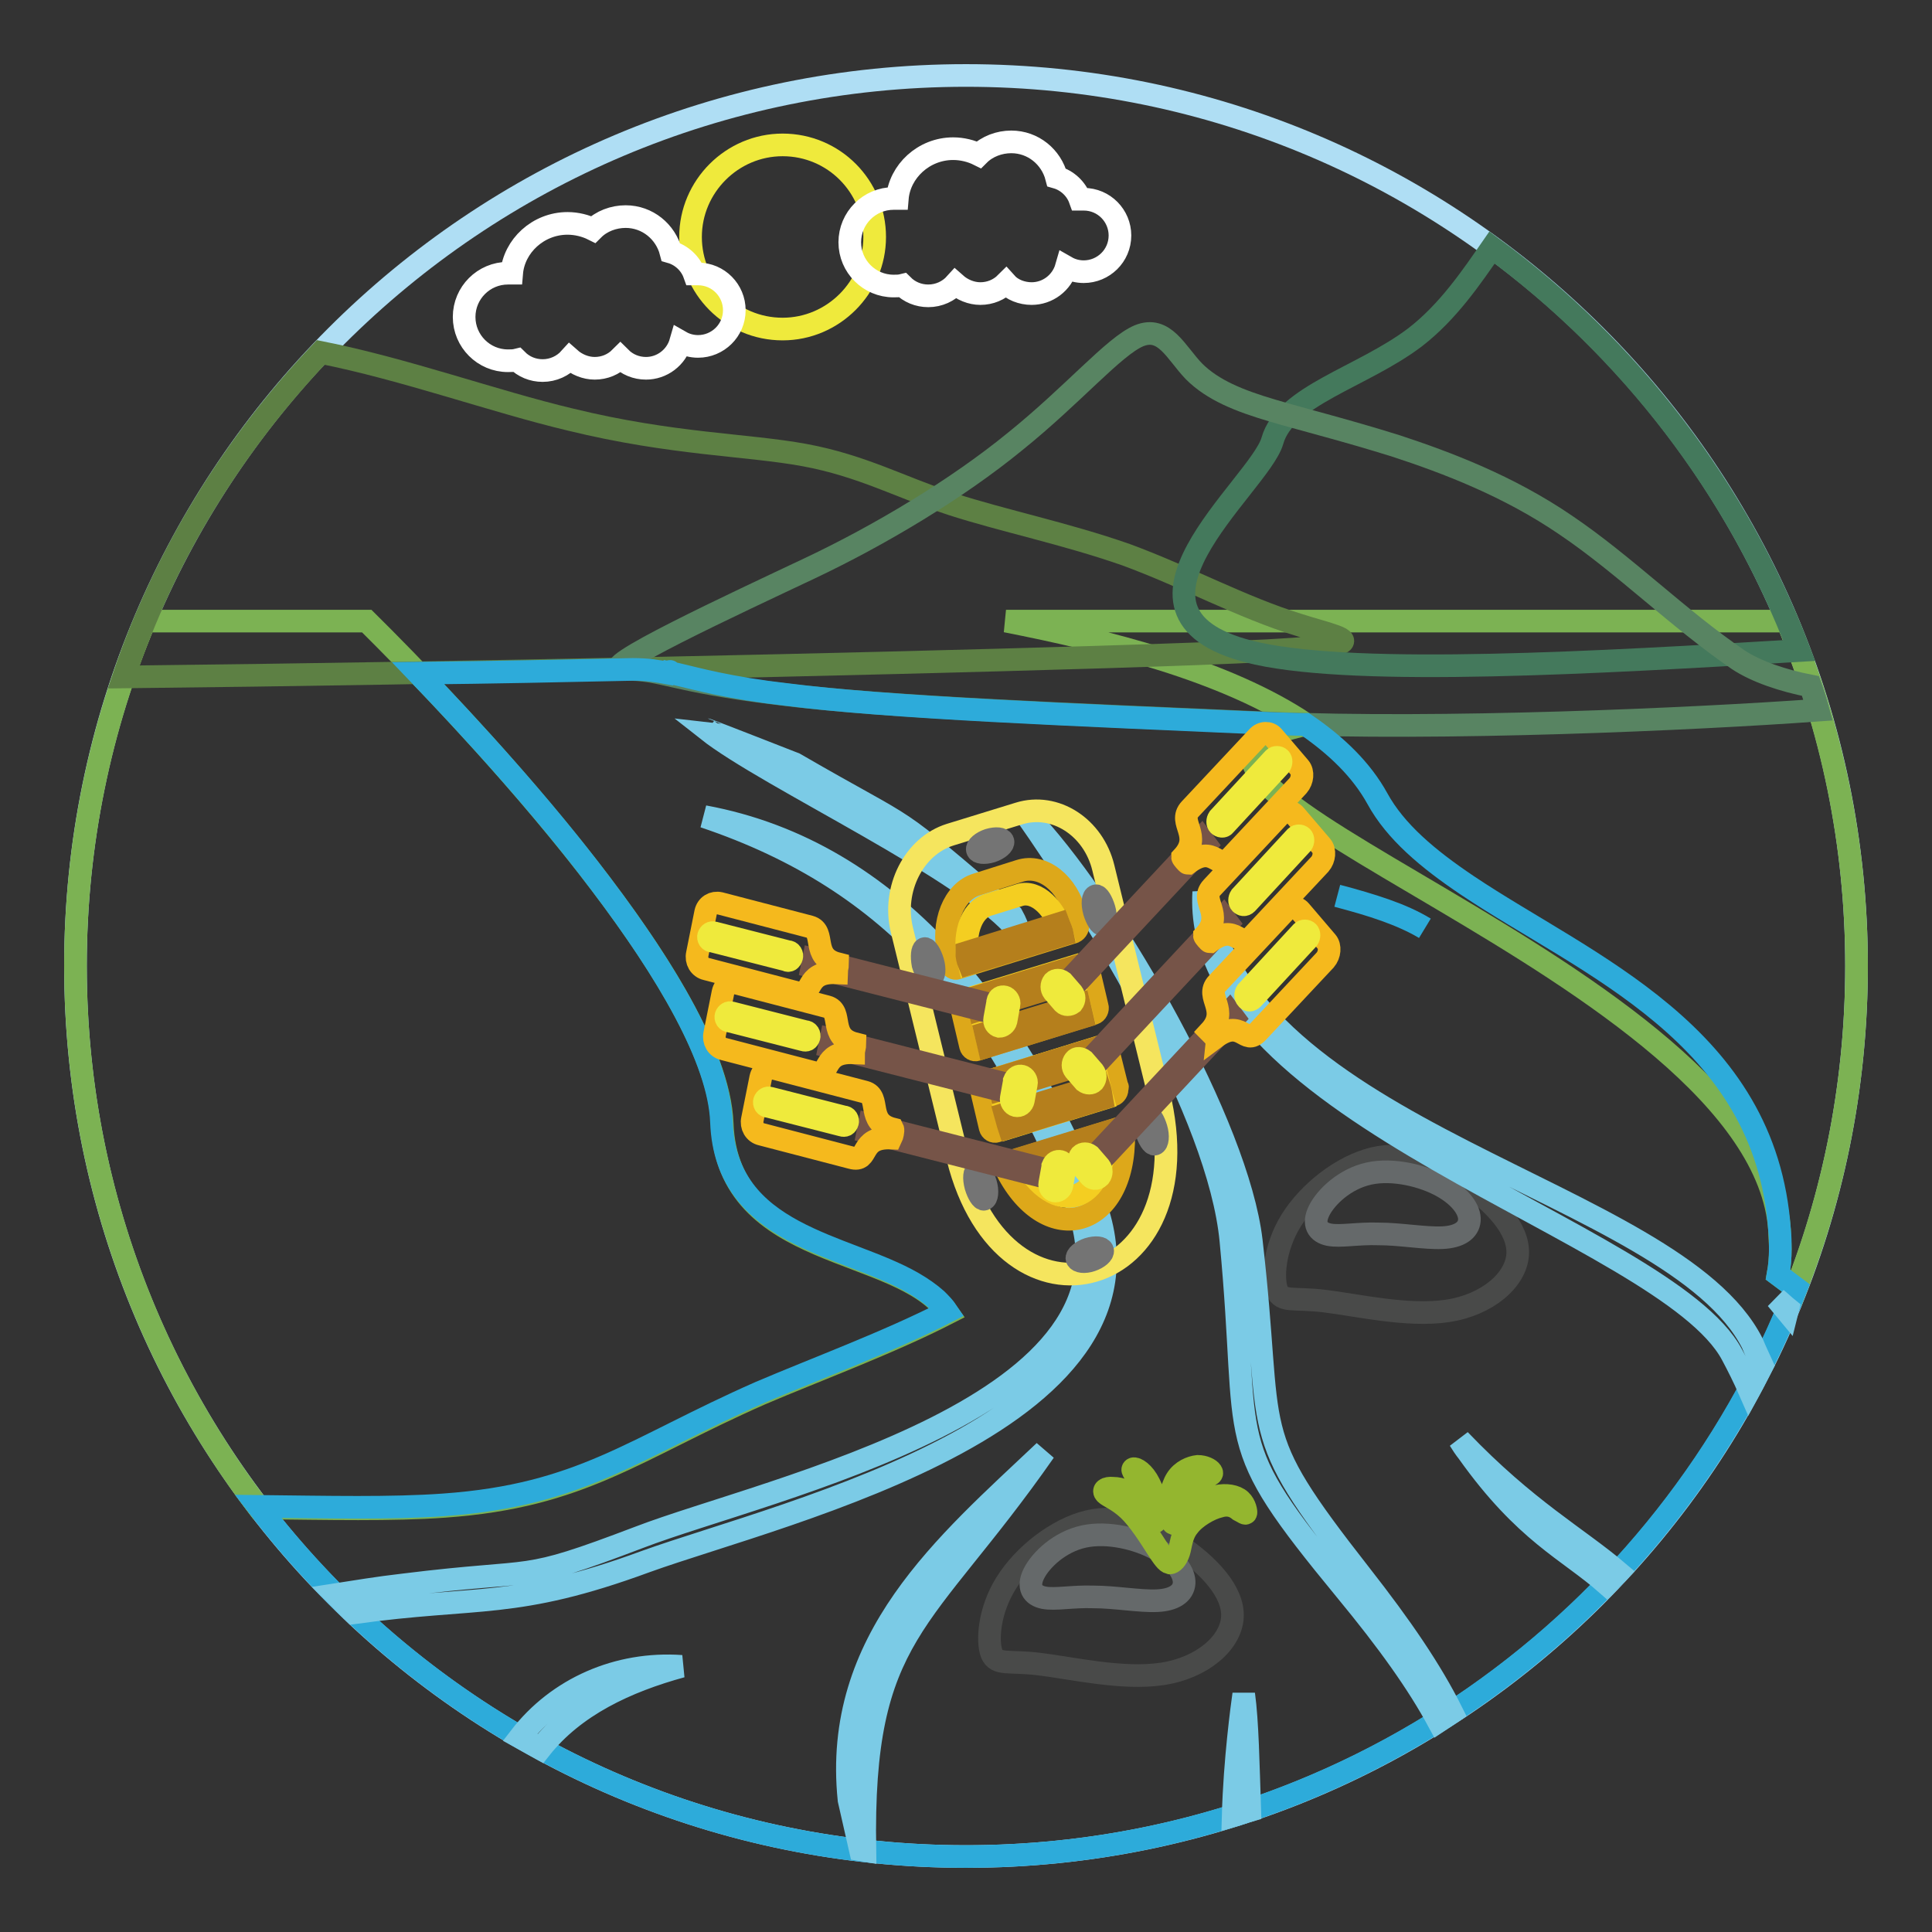 <?xml version="1.0" encoding="utf-8"?>
<!-- Svg Vector Icons : http://www.onlinewebfonts.com/icon -->
<!DOCTYPE svg PUBLIC "-//W3C//DTD SVG 1.1//EN" "http://www.w3.org/Graphics/SVG/1.1/DTD/svg11.dtd">
<svg version="1.1" xmlns="http://www.w3.org/2000/svg" xmlns:xlink="http://www.w3.org/1999/xlink" x="0px" y="0px" viewBox="0 0 256 256" enable-background="new 0 0 256 256" xml:space="preserve">
<rect x="0" y="0" width="256" height="256" fill="#333333" stroke="none"/>
<g> <path stroke-width="3" fill-opacity="0" stroke="#afdef4"  d="M128,10c65.2,0,118,52.8,118,118c0,65.2-52.8,118-118,118c-65.2,0-118-52.8-118-118C10,62.8,62.8,10,128,10 z"/> <path stroke-width="3" fill-opacity="0" stroke="#7cb253"  d="M19.2,82.3h29.4c10.5,10.4,46.4,47.3,47.1,66.6c0.7,18.3,23.4,15.9,29.9,25.1c-7.8,4-17.3,7.5-24.8,10.7 c-16.8,7.4-23.6,13.6-41.9,14.9c-6.9,0.5-15.4,0.3-24.6,0.2C19.1,179.9,10,155,10,128C10,111.8,13.3,96.3,19.2,82.3z M236.8,82.3 c5.9,14.1,9.2,29.5,9.2,45.7c0,15-2.8,29.4-8,42.7c-0.8-0.6-1.6-1.2-2.4-1.8c0.2-1.1,0.3-2.2,0.3-3.4c0-0.8-0.1-1.7-0.1-2.5 c-2.4-34.5-95.9-60-62.7-67c-10.7-7.2-26.6-11.1-39.8-13.7L236.8,82.3L236.8,82.3z"/> <path stroke-width="3" fill-opacity="0" stroke="#5d8044"  d="M42.5,46.7c11.1,2.2,23,6.5,33.1,8.9c13.5,3.3,23.4,3.3,31,4.7c7.6,1.4,12.8,4.3,19.5,6.5 c6.8,2.2,15.1,3.9,23.1,6.7c7.9,2.9,15.4,7,22.9,9.3c7.5,2.4,15.1,3-27.5,4.3c-29.4,0.9-82.6,2.1-128.2,2.6 C21.8,73.6,30.9,58.9,42.5,46.7z"/> <path stroke-width="3" fill-opacity="0" stroke="#44795c"  d="M168.6,58.4c1.7-6,11.9-8.4,18.9-13.7c4.4-3.4,7.5-8,10.2-11.9c18.2,13.4,32.5,31.9,40.7,53.4 c-26.8,1.6-58,3.4-71.8,0.4C144.4,81.7,166.9,64.4,168.6,58.4L168.6,58.4z"/> <path stroke-width="3" fill-opacity="0" stroke="#588462"  d="M107.3,75.3c9.3-4.4,19.5-10.5,27.2-16.8c7.7-6.2,13.1-12.6,16.4-14c3.4-1.4,4.9,2.2,7.3,4.7 c2.5,2.5,6,3.9,10.4,5.2c4.4,1.3,9.7,2.6,16.4,4.7c6.7,2.2,14.9,5.3,22.5,10.5c7.7,5.2,14.9,12.4,22.8,17.8c2.4,1.6,6,2.8,9.6,3.5 c0.4,1.1,0.7,2.1,1,3.2c-16.6,1.2-50.2,2.7-72.9,1.7c-27.1-1.2-51.1-2.1-65.1-3.9c-14-1.7-15.2-3.3-20.2-3.2 C77.9,89,98,79.7,107.3,75.3z"/> <path stroke-width="3" fill-opacity="0" stroke="#2dabda"  d="M88.6,89.1c-0.3,0.4,0.6-0.6,0,0.1c-1.6-0.3-2.9-0.5-4.7-0.5c0,0,0,0-0.1,0c-9.2,0.2-18.8,0.4-28.4,0.5 c6.9,7.2,16.3,17.4,24.2,27.9c8.7,11.5,15.7,23.2,16,31.6c0.6,15.2,16.4,16.1,25.4,21.3c1.2,0.7,2.2,1.4,3.1,2.2 c0.5,0.5,1,1,1.4,1.6c-7.8,4-17.3,7.5-24.8,10.7c-16.8,7.4-23.6,13.6-41.9,14.9c-6.9,0.5-15.4,0.3-24.6,0.2 C55.9,227.9,89.8,246,128,246c50.1,0,92.9-31.3,110-75.3c-0.8-0.6-1.6-1.2-2.4-1.8c0.2-1.1,0.3-2.2,0.3-3.4c0-0.8,0-1.6-0.1-2.5 c-1.8-26-25.6-35.1-41.4-45.7c-5.2-3.5-9.5-7.1-11.9-11.5c-2.1-3.8-5.4-7-9.5-9.8c-1.3,0-2.6-0.1-3.9-0.1 c-27.1-1.2-51.1-2.1-65.1-3.9c-0.8-0.1-1.6-0.2-2.4-0.3C94.4,90.7,91.2,89.6,88.6,89.1L88.6,89.1z M188.8,123 c-3.1-1.9-7.1-3.1-11.6-4.3C181.8,119.9,185.8,121.2,188.8,123z"/> <path stroke-width="3" fill-opacity="0" stroke="#494a49"  d="M137.7,220.5c4.2,0.5,11,2.1,16.3,1.3c5.3-0.8,9.1-4.1,9.3-7.5s-3.2-6.9-7-9.5c-3.8-2.6-7.9-4.2-12.1-3.2 c-4.2,1-8.6,4.5-10.9,8.2c-2.3,3.7-2.5,7.7-1.9,9.3C132.1,220.7,133.6,220,137.7,220.5L137.7,220.5z M175.5,172.4 c4.2,0.5,11,2.1,16.3,1.3c5.3-0.8,9.1-4.1,9.3-7.5c0.2-3.4-3.2-6.9-7-9.5c-3.8-2.6-7.9-4.2-12.1-3.2c-4.2,1-8.6,4.5-10.9,8.2 c-2.3,3.7-2.5,7.7-1.9,9.3C169.9,172.6,171.3,171.9,175.5,172.4z"/> <path stroke-width="3" fill-opacity="0" stroke="#65696a"  d="M137,208.5c0.9-1.8,3.4-4.2,6.6-4.9s7.2,0.3,9.7,1.7c2.5,1.4,3.7,3.2,3.6,4.5c-0.1,1.3-1.3,2.2-3.6,2.3 c-2.3,0.1-5.6-0.5-8.4-0.5c-2.8-0.1-5.1,0.4-6.6,0.1C136.8,211.4,136.1,210.3,137,208.5L137,208.5z M174.8,160.4 c0.9-1.8,3.4-4.2,6.6-4.9c3.2-0.7,7.2,0.3,9.7,1.7c2.5,1.4,3.7,3.2,3.6,4.5c-0.1,1.3-1.3,2.2-3.6,2.3c-2.3,0.1-5.6-0.5-8.4-0.5 c-2.8-0.1-5.1,0.4-6.6,0.1C174.6,163.3,173.9,162.2,174.8,160.4L174.8,160.4z"/> <path stroke-width="3" fill-opacity="0" stroke="#94b62f"  d="M153.3,205.1c-0.9-1.4-2.4-3.8-3.8-5.1s-2.6-1.7-3-2.1c-0.4-0.4,0-0.8,1-0.7c1,0,2.5,0.5,3.6,1.7 c1.2,1.1,2,3,2,2.7c0-0.3-0.7-2.6-1.5-4.2c-0.8-1.6-1.6-2.5-1.5-2.7c0.1-0.3,1.1,0.1,1.9,1.4c0.8,1.3,1.4,3.5,1.9,4.4 c0.4,0.9,0.7,0.5,0.9-0.6c0.2-1.1,0.4-2.8,1.1-3.9c0.7-1.1,1.9-1.6,2.8-1.7c0.9,0,1.6,0.4,1.8,0.7c0.2,0.3,0,0.4-0.8,0.7 c-0.8,0.3-2,0.8-2.9,1.9c-0.9,1.1-1.3,2.9-1.4,3.7c-0.1,0.8,0.2,0.6,0.4,0.4c0.3-0.3,0.5-0.6,1.4-1.3c0.8-0.7,2.2-1.6,3.5-2 c1.3-0.4,2.6-0.3,3.4,0.2c0.8,0.5,1,1.5,1,1.8c0,0.3-0.3,0-0.9-0.3c-0.5-0.4-1.3-0.9-2.6-0.5c-1.3,0.3-3.2,1.4-4.1,2.6 c-1,1.2-1,2.6-1.3,3.5c-0.3,0.9-0.8,1.4-1.2,1.4C154.6,207,154.2,206.5,153.3,205.1L153.3,205.1z"/> <path stroke-width="3" fill-opacity="0" stroke="#7bcbe6"  d="M137.2,109.3c10.6,11.7,26.8,39.8,28.6,55.1c3.1,26.8-1,24.5,14.5,44.3c5.4,6.9,9.3,12.6,12.1,18.2 c-0.6,0.4-1.2,0.8-1.8,1.2c-2.7-5-6.6-10.5-12.3-17.4c-16.8-20.4-12.5-18-15.2-46.3c-1.6-16.9-17.8-43.2-27.3-56.7 C136.1,108.1,136.6,108.6,137.2,109.3L137.2,109.3z M236.9,173.4l-0.1,0.4c-0.5-0.6-0.9-1.1-1.4-1.7 C235.9,172.5,236.4,173,236.9,173.4L236.9,173.4z M233.5,180.9c-0.6,1.1-1.1,2.2-1.7,3.3c-0.7-1.6-1.5-3.2-2.3-4.7 c-8.8-16.5-71.7-31.8-70-61.3c5,32.3,62.3,39.2,72.7,59.8C232.6,179,233.1,180,233.5,180.9L233.5,180.9z M214.4,208.3 c-0.5,0.5-1,1.1-1.5,1.6c-5.1-4.5-10.8-6.8-18.4-17.5c-0.4-0.5-0.8-1.1-1.1-1.6C202.3,200.1,209,203.7,214.4,208.3L214.4,208.3z  M165.6,239.9c-0.7,0.2-1.5,0.5-2.2,0.7c0.2-7.4,1.2-14.7,1.4-16.1C165.3,228.1,165.4,233.9,165.6,239.9z M114.6,245.2l-0.6-0.1 l-1.5-6.6c-2.2-21.3,12.9-33.9,25.9-46.2C122.2,215.5,114.1,216.2,114.6,245.2z M71.6,231.7c-0.9-0.5-1.8-1-2.7-1.5 c5-6.5,13-10,21.4-9.4C83,222.8,76.1,226,71.6,231.7z M46.9,213.7c-0.8-0.8-1.6-1.6-2.4-2.4c2.6-0.4,5.5-0.9,9-1.3 c18.5-2.3,14.9-0.1,31.2-6.3c16.9-6.5,68.9-17.5,57.8-44.5c-10.5-25.6-23.6-42.4-49.2-51c25.4,4.7,41.2,26.4,51.2,49.8 c12.9,30.1-40.6,42.3-58.9,48.9C68.2,213.3,63.4,211.4,46.9,213.7L46.9,213.7z M93.7,96.7c0.1,0,11.6,4.5,11.6,4.5 c17.1,9.9,11.5,5.4,28.8,20.1c0.5,0.9,0.8,1.7,0.9,2.2C128.7,115.4,101.8,103.1,93.7,96.7z"/> <path stroke-width="3" fill-opacity="0" stroke="#f5e55e"  d="M153.5,144.8l-7.3-29.8c-1.3-5.4-6.4-8.7-11.2-7.2l-9.1,2.8c-4.8,1.5-7.7,7.2-6.4,12.6l7.4,30.2 C133.1,178.4,160,171.2,153.5,144.8z"/> <path stroke-width="3" fill-opacity="0" stroke="#dda81a"  d="M148,143.9l-1.2-4.8c-0.1-0.4-0.5-0.6-0.8-0.5l-15.5,4.8c-0.4,0.1-0.6,0.5-0.5,0.9l1.2,5.1 c0.1,0.4,0.5,0.6,0.8,0.5l15.5-4.8c0.3-0.1,0.6-0.5,0.5-0.9C148.1,144.1,148.1,144,148,143.9L148,143.9z M145.4,133.4l-1.2-5.1 c-0.1-0.4-0.5-0.6-0.8-0.5l-15.5,4.8c-0.4,0.1-0.6,0.5-0.5,0.9l1.2,5.1c0.1,0.4,0.5,0.6,0.8,0.5l15.5-4.8 C145.3,134.2,145.5,133.7,145.4,133.4z M142.8,122.5l-0.3-1.3c-1-4.1-4.3-6.8-7.4-5.8l-5.7,1.8c-3,0.9-4.7,5.1-3.7,9.3l0.3,1.3 c0.1,0.4,0.5,0.6,0.8,0.5l15.5-4.8C142.7,123.3,142.9,122.9,142.8,122.5L142.8,122.5z M133.4,155.1c5.4,10.5,15.7,7.7,15.5-4.8 c0-0.2-0.1-0.4-0.3-0.6c-0.2-0.1-0.4-0.2-0.6-0.1l-14.3,4.4c-0.2,0.1-0.4,0.2-0.4,0.4C133.3,154.7,133.3,154.9,133.4,155.1 L133.4,155.1z"/> <path stroke-width="3" fill-opacity="0" stroke="#f4ce21"  d="M145.6,143.6l-1.1-4.5l-12.4,3.8l1.2,4.8c0.1,0.6,0.3,1.1,0.5,1.7l12.3-3.8 C145.9,144.9,145.8,144.3,145.6,143.6L145.6,143.6z M143.4,134.7l-1.6-6.5l-12.4,3.8l1.6,6.5L143.4,134.7z M140.8,123.9 L140.8,123.9c-0.9-3.6-3.5-6-5.7-5.3l-4.2,1.3c-2.3,0.7-3.4,4.2-2.5,7.8l0,0L140.8,123.9L140.8,123.9z M135.4,153.5 c4.3,8,11.1,6.2,11.1-3.4L135.4,153.5z"/> <path stroke-width="3" fill-opacity="0" stroke="#b57f1c"  d="M129.8,133.8l12.4-3.8l-0.4-1.7l-12.4,3.8L129.8,133.8z M133.2,147.6L133.2,147.6c0.2,0.7,0.3,1.2,0.5,1.8 l12.3-3.8c-0.1-0.6-0.2-1.2-0.4-1.8L133.2,147.6z M136.2,154.8l10.3-3.2c0-0.5,0.1-1,0.1-1.6l-11.1,3.4 C135.6,154,135.9,154.4,136.2,154.8L136.2,154.8z M144.9,140.6l-0.4-1.5l-12.4,3.8l0.4,1.5L144.9,140.6z M143,133.1l-12.4,3.8 l0.4,1.7l12.4-3.8L143,133.1z M140.3,122.4l-12.2,3.8c0,0.5,0.1,1,0.3,1.5l0,0l12.4-3.8l0,0C140.7,123.4,140.5,122.9,140.3,122.4z" /> <path stroke-width="3" fill-opacity="0" stroke="#747474"  d="M131.4,112.8c0.9-0.3,1.6-0.9,1.5-1.3c-0.1-0.4-0.9-0.5-1.9-0.2c-0.9,0.3-1.6,0.9-1.5,1.3 C129.6,113,130.4,113.1,131.4,112.8L131.4,112.8z M144.6,167c0.9-0.3,1.6-0.9,1.5-1.3c-0.1-0.4-0.9-0.5-1.9-0.2 c-0.9,0.3-1.6,0.9-1.5,1.3C142.9,167.2,143.7,167.3,144.6,167L144.6,167z M129.3,157.2c0.3,1,0.8,1.8,1.1,1.7 c0.4-0.1,0.5-1.1,0.2-2.1c-0.3-1-0.8-1.8-1.1-1.7C129.1,155.2,129,156.1,129.3,157.2L129.3,157.2z M151.9,149.9 c0.3,1,0.8,1.8,1.1,1.7c0.4-0.1,0.5-1.1,0.2-2.1c-0.3-1-0.8-1.8-1.1-1.7C151.7,148,151.6,148.9,151.9,149.9z M122.3,127.8 c0.3,1,0.8,1.8,1.1,1.7c0.4-0.1,0.5-1.1,0.2-2.1c-0.3-1-0.8-1.8-1.1-1.7C122.2,125.8,122.1,126.7,122.3,127.8z M145,120.8 c0.3,1,0.8,1.8,1.1,1.7c0.4-0.1,0.5-1.1,0.2-2.1c-0.3-1-0.8-1.8-1.1-1.7C144.8,118.8,144.7,119.7,145,120.8z"/> <path stroke-width="3" fill-opacity="0" stroke="#765448"  d="M139.7,156.3l0.2-1l-24.7-6.3l-0.2,1L139.7,156.3z M134.6,145l0.2-1l-24.7-6.3l-0.2,1L134.6,145z  M132.3,134.4l0.2-1l-24.7-6.3l-0.2,1L132.3,134.4z"/> <path stroke-width="3" fill-opacity="0" stroke="#f5b91d"  d="M118.1,150.8c-4.4-0.2-2.8,3.3-5.3,2.6l-11.9-3.1c-0.9-0.2-1.4-1.1-1.2-2l1.1-5.5c0.2-0.9,1-1.4,1.9-1.2 l11.9,3.1c2.2,0.6,0.1,4,3.7,4.9C118.4,149.8,118.2,150.6,118.1,150.8L118.1,150.8z M113.1,139.5c-4.4-0.2-2.8,3.3-5.3,2.6 l-11.9-3.1c-0.9-0.2-1.4-1.1-1.2-2l1.1-5.5c0.2-0.9,1-1.4,1.9-1.2l11.9,3.1c2.2,0.6,0.1,4,3.7,4.9 C113.3,138.5,113.1,139.3,113.1,139.5z M110.8,128.9c-4.4-0.2-2.8,3.3-5.3,2.6l-11.9-3.1c-0.9-0.2-1.4-1.1-1.2-2l1.1-5.5 c0.2-0.9,1-1.4,1.9-1.2l11.9,3.1c2.2,0.6,0.1,4,3.7,4.9C111,127.9,110.8,128.8,110.8,128.9L110.8,128.9z"/> <path stroke-width="3" fill-opacity="0" stroke="#efea3c"  d="M112.3,148.7c0.1-0.3-0.1-0.7-0.5-0.7l-9.8-2.5c-0.3-0.1-0.6,0.1-0.7,0.4c0,0,0,0,0,0 c-0.1,0.3,0.1,0.7,0.5,0.7l9.8,2.5C111.9,149.2,112.2,149.1,112.3,148.7C112.3,148.7,112.3,148.7,112.3,148.7z M107.2,137.4 c0.1-0.3-0.1-0.7-0.5-0.7l-9.8-2.5c-0.3-0.1-0.6,0.1-0.7,0.4c0,0,0,0,0,0c-0.1,0.3,0.1,0.7,0.5,0.7l9.8,2.5 C106.8,137.9,107.1,137.8,107.2,137.4C107.2,137.4,107.2,137.4,107.2,137.4z M104.9,126.8c0.1-0.3-0.1-0.7-0.5-0.7l-9.8-2.5 c-0.3-0.1-0.6,0.1-0.7,0.4c0,0,0,0,0,0c-0.1,0.3,0.1,0.7,0.5,0.7l9.8,2.5C104.5,127.4,104.8,127.2,104.9,126.8 C104.9,126.9,104.9,126.9,104.9,126.8z M140.7,157.1l0.4-2.2c0.1-0.4-0.2-0.9-0.6-1h0c-0.4-0.1-0.8,0.1-1,0.6c0,0,0,0,0,0.1 l-0.4,2.2c-0.1,0.5,0.2,0.9,0.6,1l0,0C140.1,157.9,140.6,157.6,140.7,157.1C140.7,157.2,140.7,157.2,140.7,157.1L140.7,157.1z  M135.6,145.8l0.4-2.2c0.1-0.4-0.2-0.9-0.6-1c-0.4-0.1-0.8,0.1-1,0.6c0,0,0,0,0,0.1l-0.4,2.2c-0.1,0.4,0.2,0.9,0.6,1h0 C135.1,146.6,135.5,146.3,135.6,145.8C135.6,145.9,135.6,145.9,135.6,145.8L135.6,145.8z M133.3,135.3l0.4-2.2 c0.1-0.4-0.2-0.9-0.6-1h0c-0.4-0.1-0.8,0.1-0.9,0.6c0,0,0,0,0,0.1l-0.4,2.2c-0.1,0.5,0.2,0.9,0.6,1h0 C132.8,136,133.2,135.7,133.3,135.3C133.3,135.3,133.3,135.3,133.3,135.3L133.3,135.3z"/> <path stroke-width="3" fill-opacity="0" stroke="#765448"  d="M145.1,154.6l-0.6-0.8l18.4-19.7l0.6,0.8L145.1,154.6z M144.3,142l-0.6-0.8l18.4-19.7l0.6,0.8L144.3,142z  M141.4,131.6l-0.6-0.8l18.4-19.7l0.6,0.8L141.4,131.6z"/> <path stroke-width="3" fill-opacity="0" stroke="#f5b91d"  d="M161,137.5c3.6-2.7,3.9,1.2,5.7-0.8l8.9-9.5c0.6-0.7,0.7-1.8,0.2-2.4l-3.5-4.1c-0.5-0.6-1.5-0.6-2.1,0.1 l-8.9,9.5c-1.7,1.8,1.7,3.5-1,6.4C160.4,136.8,161,137.4,161,137.5z M160.3,124.8c3.6-2.7,3.9,1.2,5.7-0.8l8.9-9.5 c0.6-0.7,0.7-1.8,0.2-2.4l-3.5-4.1c-0.5-0.6-1.5-0.6-2.1,0.1l-8.9,9.5c-1.7,1.8,1.7,3.5-1,6.4C159.6,124.1,160.2,124.8,160.3,124.8 L160.3,124.8z M157.4,114.4c3.6-2.7,3.9,1.2,5.7-0.8l8.9-9.5c0.6-0.7,0.7-1.8,0.2-2.4l-3.5-4.1c-0.5-0.6-1.5-0.6-2.1,0.1l-8.9,9.5 c-1.7,1.8,1.7,3.5-1,6.4C156.7,113.7,157.3,114.4,157.4,114.4z"/> <path stroke-width="3" fill-opacity="0" stroke="#efea3c"  d="M165.2,132.3L165.2,132.3c-0.2-0.2-0.2-0.6,0-0.9l7.3-7.9c0.2-0.2,0.6-0.2,0.8,0v0c0.2,0.2,0.2,0.6,0,0.9 l-7.3,7.9C165.7,132.6,165.4,132.6,165.2,132.3L165.2,132.3z M164.4,119.7c-0.2-0.2-0.2-0.6,0-0.9l7.3-7.9c0.2-0.2,0.6-0.2,0.8,0h0 c0.2,0.2,0.2,0.6,0,0.9l-7.3,7.9C164.9,120,164.6,119.9,164.4,119.7L164.4,119.7z M161.5,109.3L161.5,109.3c-0.2-0.2-0.2-0.6,0-0.9 l7.3-7.9c0.2-0.2,0.6-0.2,0.8,0v0c0.2,0.2,0.2,0.6,0,0.9l-7.3,7.9C162.1,109.6,161.7,109.5,161.5,109.3L161.5,109.3z M144.5,155.9 l-1.3-1.5c-0.3-0.4-0.3-0.9,0-1.3l0,0c0.3-0.3,0.8-0.3,1.2,0l1.3,1.5c0.3,0.4,0.3,0.9,0,1.3v0C145.3,156.3,144.8,156.2,144.5,155.9 z M143.7,143.3l-1.3-1.5c-0.3-0.4-0.3-0.9,0-1.3h0c0.3-0.4,0.8-0.3,1.2,0l1.3,1.5c0.3,0.4,0.3,0.9,0,1.3 C144.6,143.6,144.1,143.6,143.7,143.3L143.7,143.3z M140.9,132.9l-1.3-1.5c-0.3-0.4-0.3-0.9,0-1.3l0,0c0.3-0.3,0.8-0.3,1.2,0 l1.3,1.5c0.3,0.4,0.3,0.9,0,1.3l0,0C141.7,133.2,141.2,133.2,140.9,132.9L140.9,132.9z M103.7,19.2c6.8,0,12.2,5.5,12.2,12.2 c0,6.7-5.5,12.2-12.2,12.2c-6.8,0-12.2-5.5-12.2-12.2C91.5,24.7,97,19.2,103.7,19.2z"/> <path stroke-width="3" fill-opacity="0" stroke="#ffffff"  d="M126.3,19.7c1.2,0,2.4,0.3,3.4,0.8c1.1-1.1,2.7-1.7,4.3-1.7c2.9,0,5.3,2,6,4.7c1.4,0.4,2.6,1.5,3.1,2.9 c0.2,0,0.3,0,0.5,0c2.7,0,4.8,2.2,4.8,4.8c0,2.7-2.2,4.8-4.8,4.8c-0.8,0-1.6-0.2-2.3-0.6c-0.6,2.1-2.5,3.5-4.6,3.5 c-1.3,0-2.6-0.5-3.4-1.4c-0.9,0.9-2.1,1.4-3.4,1.4c-1.2,0-2.4-0.5-3.3-1.3c-0.9,1-2.2,1.6-3.6,1.6c-1.3,0-2.5-0.5-3.4-1.4 c-0.4,0.1-0.8,0.1-1.2,0.1c-3.2,0-5.8-2.6-5.8-5.8c0-3.2,2.6-5.8,5.8-5.8c0.2,0,0.3,0,0.5,0C119.2,22.7,122.4,19.7,126.3,19.7 L126.3,19.7z M75.2,29.6c1.2,0,2.4,0.3,3.4,0.8c1.1-1.1,2.7-1.7,4.3-1.7c2.9,0,5.3,2,6,4.7c1.4,0.4,2.6,1.5,3.1,2.9 c0.2,0,0.3,0,0.5,0c2.7,0,4.8,2.2,4.8,4.8c0,2.7-2.2,4.8-4.8,4.8c-0.8,0-1.6-0.2-2.3-0.6c-0.6,2.1-2.5,3.5-4.6,3.5 c-1.3,0-2.5-0.5-3.4-1.4c-0.9,0.9-2.1,1.4-3.4,1.4c-1.2,0-2.4-0.5-3.3-1.3c-0.9,1-2.2,1.6-3.6,1.6c-1.3,0-2.5-0.5-3.4-1.4 c-0.4,0.1-0.8,0.1-1.2,0.1c-3.2,0-5.8-2.6-5.8-5.8c0-3.2,2.6-5.8,5.8-5.8c0.2,0,0.3,0,0.5,0C68.1,32.6,71.3,29.6,75.2,29.6z"/></g>
</svg>